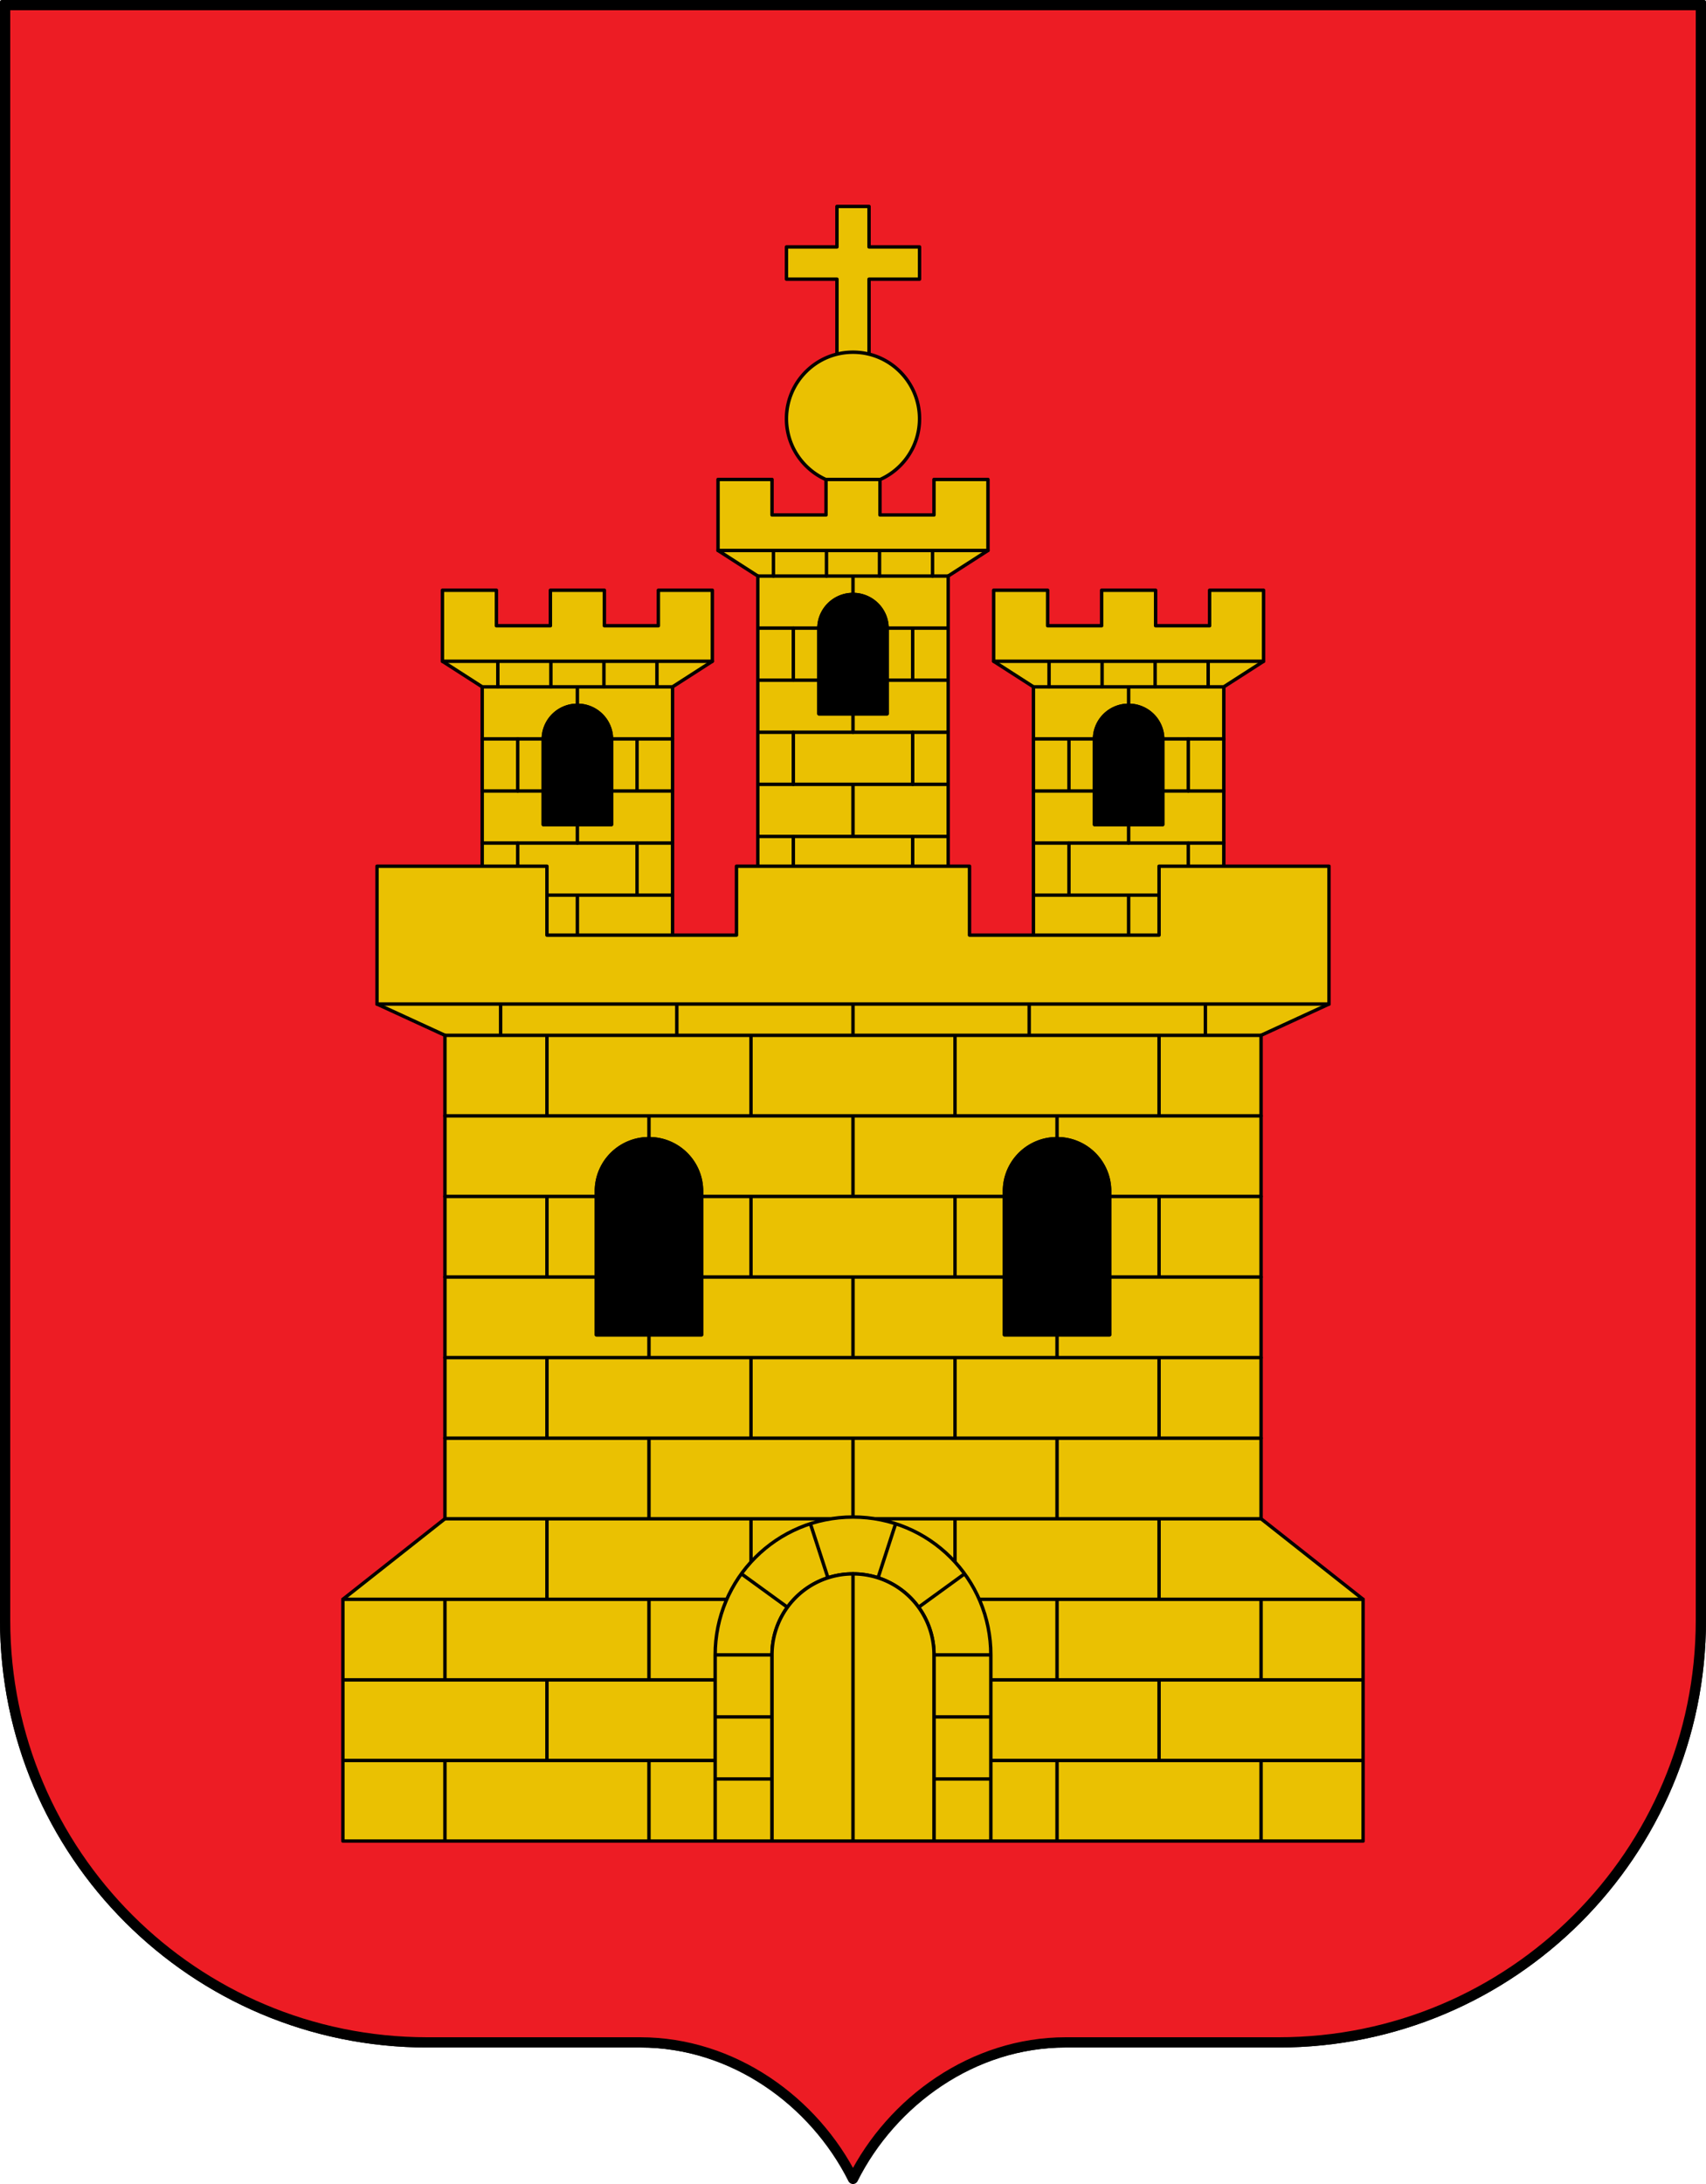 <svg viewBox="0 0 500 640" xmlns="http://www.w3.org/2000/svg"><path d="M.5.5v474.25c0 68.898 55.852 124.75 124.75 124.75h62.375c27.289 0 50.92 17.163 62.375 40 11.455-22.837 35.086-40 62.375-40h62.375c68.898 0 124.75-55.852 124.75-124.75V.5z" fill="#ed1c24" stroke="#000" stroke-linecap="round" stroke-linejoin="round"/><g stroke="#000" stroke-linecap="round" stroke-linejoin="round"><path d="M254.702 134.5h-9.404V81.805H230.5v-9.437h14.798V60.5h9.404v11.868H269.5v9.437h-14.798z" fill="#eac102"/><path d="M269.5 122.71c0 10.77-8.73 19.5-19.5 19.5s-19.5-8.73-19.5-19.5 8.73-19.5 19.5-19.5 19.5 8.73 19.5 19.5zM169.222 206.677a9.97 9.97 0 0 1 9.994 9.99v24.972h-19.987v-24.973a9.97 9.97 0 0 1 9.993-9.989zm27.898 86.156h-55.795v-91.566l-11.658-7.492v-20.81h15.822v10.405h15.822v-10.406h15.823v10.406h15.822v-10.406h15.822v20.81l-11.658 7.493z" fill="#eac102" fill-rule="evenodd"/><path d="M141.325 216.528h17.904M129.667 193.775h79.112M141.325 262.31h55.795M141.325 247.05h55.795M141.325 277.572h55.795M169.222 262.31v15.262M141.325 231.789h17.904M176.995 193.775v7.492M145.905 193.775v7.492M192.54 193.775v7.492M161.45 193.775v7.492" fill="none"/><path d="M169.222 206.677a9.97 9.97 0 0 1 9.994 9.99v24.972h-19.987v-24.973a9.97 9.97 0 0 1 9.993-9.989z"/><path d="M141.325 201.267h55.795M151.734 277.572v15.26M186.71 277.572v15.26M151.734 247.05v15.26M186.71 247.05v15.26M151.734 216.527v15.262M186.71 216.527v15.262M169.222 241.639v5.41M169.222 201.267v5.41M179.216 216.528h17.904M179.216 231.789h17.904" fill="none"/><path d="M330.777 206.677a9.97 9.97 0 0 0-9.993 9.99v24.972h19.987v-24.973a9.97 9.97 0 0 0-9.994-9.989zm-27.897 86.156h55.795v-91.566l11.658-7.492v-20.81h-15.822v10.405H338.69v-10.406h-15.823v10.406h-15.822v-10.406H291.22v20.81l11.66 7.493z" fill="#eac102" fill-rule="evenodd"/><path d="M358.675 216.528H340.77M370.334 193.775h-79.112M358.675 262.31H302.88M358.675 247.05H302.88M358.675 277.572H302.88M330.777 262.31v15.262M358.675 231.789H340.77M323.005 193.775v7.492M354.095 193.775v7.492M307.46 193.775v7.492M338.55 193.775v7.492" fill="none"/><path d="M330.777 206.677a9.97 9.97 0 0 0-9.993 9.99v24.972h19.987v-24.973a9.97 9.97 0 0 0-9.994-9.989z"/><path d="M358.675 201.267H302.88M348.265 277.572v15.26M313.29 277.572v15.26M348.265 247.05v15.26M313.29 247.05v15.26M348.265 216.527v15.262M313.29 216.527v15.262M330.777 241.639v5.41M330.777 201.267v5.41M320.784 216.528H302.88M320.784 231.789H302.88" fill="none"/><path d="M250 174.213a9.97 9.97 0 0 1 9.993 9.989v24.972h-19.986v-24.972a9.97 9.97 0 0 1 9.993-9.99zm27.897 86.155h-55.794v-91.566l-11.659-7.492V140.5h15.822v10.405h15.823V140.5h15.822v10.405h15.823V140.5h15.822v20.81l-11.659 7.492z" fill="#eac102" fill-rule="evenodd"/><path d="M222.103 184.063h17.904M210.444 161.31h79.112M222.103 229.846h55.794M222.103 214.585h55.794M222.103 245.107h55.794M250 229.846v15.261M222.103 199.324h17.904M257.772 161.31v7.492M226.683 161.31v7.492M273.317 161.31v7.492M242.228 161.31v7.492" fill="none"/><path d="M250 174.213a9.97 9.97 0 0 1 9.993 9.989v24.972h-19.986v-24.972a9.97 9.97 0 0 1 9.993-9.99z"/><path d="M222.103 168.802h55.794M232.512 245.107v15.262M267.488 245.107v15.262M232.512 214.585v15.261M267.488 214.585v15.261M232.512 184.063v15.261M267.488 184.063v15.261M250 209.175v5.41M250 168.802v5.411M259.993 184.063h17.904M259.993 199.324h17.904" fill="none"/><path d="M309.8 333.682a15.374 15.374 0 0 1 15.408 15.408v42.059h-30.816V349.09a15.374 15.374 0 0 1 15.408-15.408zm-119.6 0a15.374 15.374 0 0 1 15.408 15.408v42.059h-30.816V349.09a15.374 15.374 0 0 1 15.408-15.408zM399.5 539.5v-70.834l-29.9-23.611V303.387l19.906-9.16v-40.394H339.7v20.197h-55.552v-20.197h-68.296v20.197H160.3v-20.197h-49.806v40.393l19.906 9.161v141.668l-29.9 23.611V539.5h125.763v-54.552c0-13.15 10.587-23.736 23.737-23.736s23.737 10.586 23.737 23.736V539.5z" fill="#eac102"/><path d="M209.606 539.5v-54.552c0-22.377 18.016-40.393 40.394-40.393s40.394 18.016 40.394 40.393V539.5M100.5 515.889h109.106M100.5 492.277h109.106M100.5 468.666h112.414M130.4 445.055h113.145M130.4 421.444h239.2M130.4 397.832h239.2M190.2 421.444v23.61M250 421.444v23.111M309.8 421.444v23.61M130.4 326.999h239.2M209.606 484.948h16.657M130.4 350.61h44.392M130.4 374.221h44.392M290.394 515.889H399.5M290.394 492.277H399.5M130.4 468.666v23.611M369.6 468.666v23.611M190.2 468.666v23.611M309.8 468.666v23.611M130.4 515.889v23.61M369.6 515.889v23.61M190.2 515.889v23.61M309.8 515.889v23.61M160.3 492.277v23.612M339.7 492.277v23.612M160.3 445.055v23.611M339.7 445.055v23.611M220.1 445.055v12.606M160.3 397.832v23.612M339.7 397.832v23.612M279.9 397.832v23.612M220.1 397.832v23.612M325.208 350.61H369.6M325.208 374.221H369.6M205.608 350.61h88.784M205.608 374.221h88.784M160.3 350.61v23.611M339.7 350.61v23.611M279.9 350.61v23.611M220.1 350.61v23.611M190.2 391.149v6.683M250 374.221v23.611M309.8 391.149v6.683M190.2 326.999v6.683M250 326.999v23.61M309.8 326.999v6.683M110.494 294.226h279.012M250 303.387v-9.16M198.362 303.387v-9.16M146.724 303.387v-9.16M301.638 303.387v-9.16M353.276 303.387v-9.16M130.4 303.387h239.2M160.3 303.387V327M339.7 303.387V327M279.9 303.387V327M220.1 303.387V327M273.737 484.948h16.657M269.204 470.997l13.476-9.791M217.32 461.206l13.477 9.79M237.518 446.532l5.147 15.842M257.335 462.374l5.148-15.842M209.606 503.132h16.657M209.606 521.316h16.657M273.737 503.132h16.657M273.737 521.316h16.657M399.5 468.666H287.086M369.6 445.055H256.455M279.9 445.055v12.606" fill="none"/><path d="M190.2 333.682a15.374 15.374 0 0 1 15.408 15.408v42.059h-30.816V349.09a15.374 15.374 0 0 1 15.408-15.408zM309.8 333.682a15.374 15.374 0 0 1 15.408 15.408v42.059h-30.816V349.09a15.374 15.374 0 0 1 15.408-15.408z"/><path d="M250 461.212a23.685 23.685 0 0 1 23.737 23.736V539.5h-47.474v-54.552A23.685 23.685 0 0 1 250 461.212z" fill="#eac102"/><path d="M250 461.212V539.5" fill="none"/></g><path d="M1.5 1.5v473.25c0 68.35 55.4 123.75 123.75 123.75h62.375c27.18 0 50.966 17.254 62.375 40 11.409-22.746 35.195-40 62.375-40h62.375c68.35 0 123.75-55.4 123.75-123.75V1.5z" fill="none" stroke="#000" stroke-linecap="round" stroke-linejoin="round" stroke-width="3"/></svg>